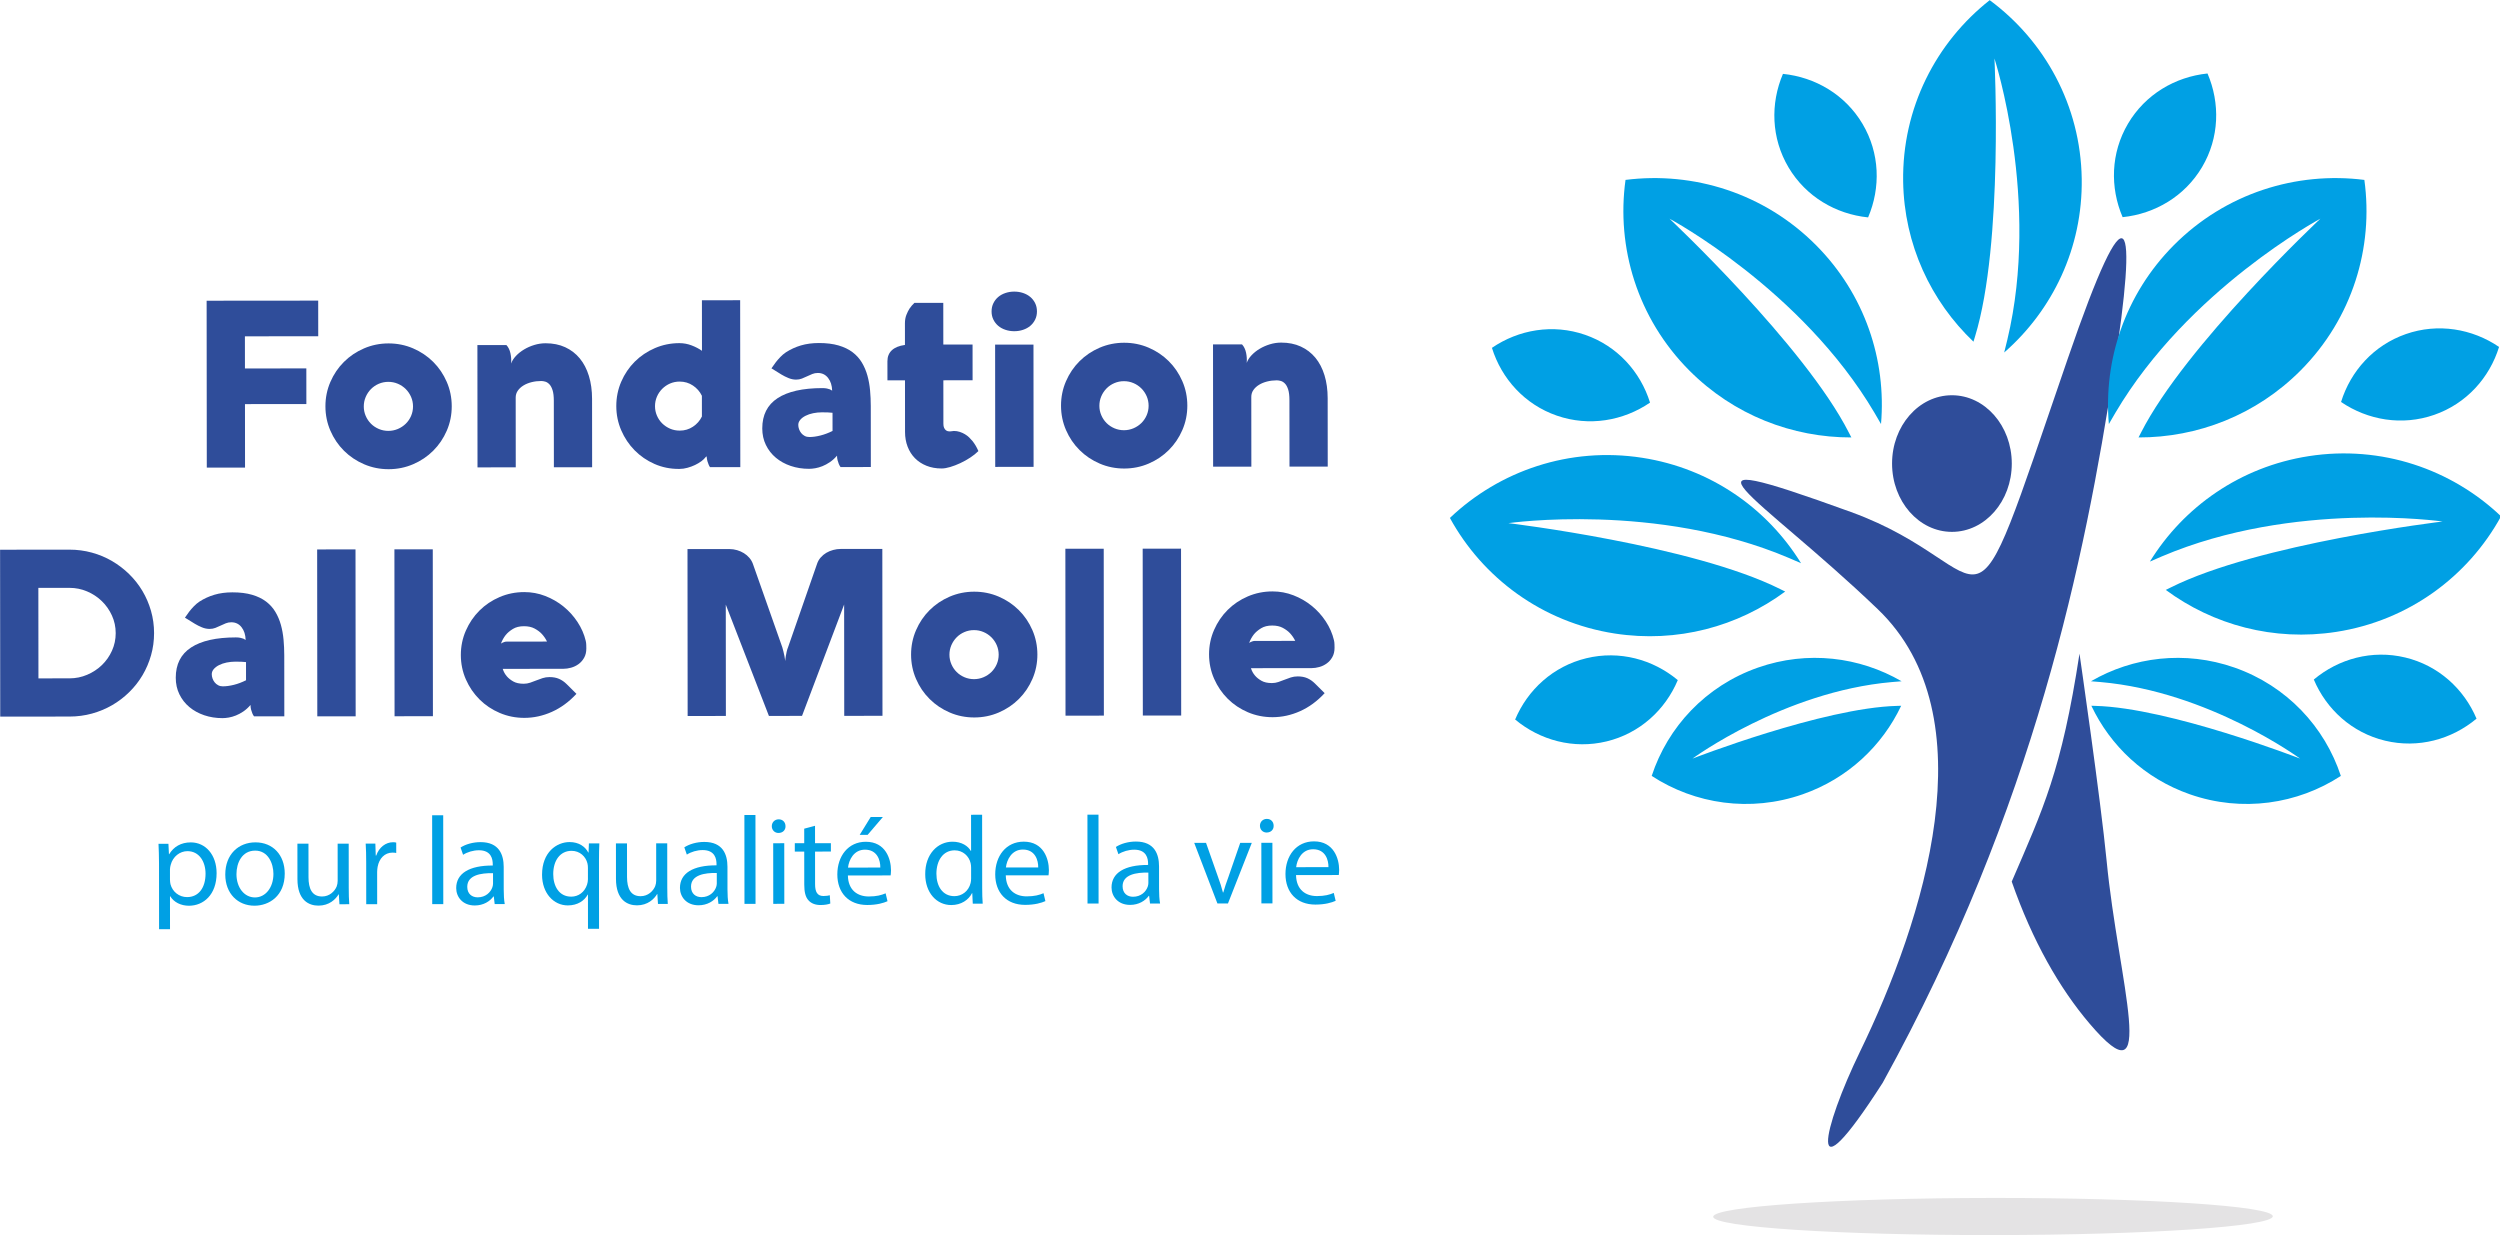 <?xml version="1.0" encoding="UTF-8"?>
<svg width="500" height="247" version="1.1" viewBox="0 0 500 247" xml:space="preserve" xmlns="http://www.w3.org/2000/svg" xmlns:cc="http://creativecommons.org/ns#" xmlns:dc="http://purl.org/dc/elements/1.1/" xmlns:rdf="http://www.w3.org/1999/02/22-rdf-syntax-ns#"><defs><clipPath id="clipPath18"><path d="M 0,841.89 H 595.276 V 0 H 0 Z"/></clipPath></defs><g transform="matrix(.967 0 0 -.963 -42.027 559.13)"><g clip-path="url(#clipPath18)"><g transform="translate(455.66 331.82)"><path d="m0 0c-31.953-0.029-57.864-1.78-57.863-3.91 2e-3 -2.13 25.917-3.834 57.87-3.805s57.865 1.78 57.863 3.91-25.917 3.834-57.87 3.805" fill="#e4e3e4" fill-rule="evenodd"/></g><g transform="translate(412.22 565.27)"><path d="m0 0c6.677-0.682 12.868-4.309 16.457-10.383s3.779-13.247 1.155-19.424c-6.677 0.682-12.868 4.309-16.457 10.383s-3.779 13.247-1.155 19.424" fill="#00a0e4" fill-rule="evenodd"/></g><g transform="translate(500.03 565.35)"><path d="m0 0c-6.676-0.694-12.86-4.332-16.438-10.413-3.578-6.08-3.755-13.253-1.12-19.426 6.676 0.694 12.86 4.332 16.438 10.413 3.578 6.08 3.755 13.253 1.12 19.426" fill="#00a0e4" fill-rule="evenodd"/></g><g transform="translate(106.82 504.1)"><path d="m0 0 6e-3 -7.402-12.697-0.011 0.012-13.182-7.91-7e-3 -0.032 34.662 23.075 0.02 7e-3 -7.402-15.165-0.013 7e-3 -6.676z" fill="#2f4d9a"/></g><g transform="translate(118.7 496.2)"><path d="m0 0c1e-3 -0.694 0.133-1.351 0.401-1.972 0.267-0.62 0.63-1.158 1.09-1.619 0.459-0.46 1.001-0.82 1.622-1.087 0.62-0.265 1.277-0.397 1.97-0.397 0.694 0 1.351 0.136 1.972 0.401 0.621 0.266 1.164 0.63 1.632 1.09 0.467 0.461 0.833 0.999 1.099 1.621 0.265 0.62 0.398 1.279 0.398 1.974-1e-3 0.692-0.135 1.348-0.401 1.969-0.268 0.62-0.635 1.165-1.103 1.633-0.468 0.466-1.013 0.832-1.634 1.099-0.621 0.265-1.278 0.397-1.971 0.397-0.694 0-1.351-0.136-1.971-0.401-0.621-0.267-1.161-0.636-1.62-1.102-0.458-0.469-0.822-1.013-1.087-1.634-0.265-0.622-0.398-1.279-0.397-1.972m-7.934 0.016c-2e-3 1.791 0.339 3.48 1.024 5.07 0.683 1.588 1.617 2.977 2.801 4.162 1.184 1.187 2.57 2.122 4.158 2.809s3.278 1.032 5.067 1.034c1.791 1e-3 3.479-0.34 5.068-1.023 1.589-0.686 2.976-1.619 4.163-2.802 1.187-1.186 2.123-2.571 2.81-4.159s1.031-3.275 1.033-5.066c2e-3 -1.79-0.339-3.481-1.024-5.069-0.684-1.588-1.618-2.976-2.803-4.162-1.183-1.187-2.569-2.125-4.157-2.809-1.588-0.687-3.277-1.031-5.067-1.033s-3.479 0.339-5.068 1.023c-1.589 0.682-2.976 1.618-4.163 2.802-1.187 1.185-2.123 2.57-2.809 4.158-0.687 1.586-1.031 3.275-1.033 5.065" fill="#2f4d9a"/></g><g transform="translate(148.2 508.95)"><path d="m0 0c0.404-0.435 0.682-1.007 0.836-1.715 0.153-0.711 0.199-1.421 0.136-2.129 0.192 0.548 0.527 1.076 1.001 1.585 0.476 0.508 1.036 0.955 1.68 1.342 0.644 0.391 1.35 0.7 2.117 0.935 0.765 0.235 1.543 0.351 2.333 0.353 1.516 0 2.867-0.272 4.052-0.818 1.186-0.549 2.191-1.321 3.014-2.321 0.823-0.998 1.453-2.212 1.89-3.639 0.437-1.426 0.656-3.018 0.657-4.776l0.014-14.198-7.91-7e-3 -0.013 13.836c-1e-3 0.903-0.086 1.622-0.255 2.163-0.17 0.54-0.389 0.952-0.655 1.234-0.266 0.281-0.552 0.467-0.859 0.557-0.306 0.086-0.589 0.131-0.846 0.131-0.694 0-1.36-0.083-1.996-0.244-0.637-0.161-1.197-0.391-1.68-0.691-0.485-0.299-0.871-0.657-1.16-1.078-0.291-0.418-0.435-0.895-0.435-1.427l0.013-14.49-7.91-7e-3 -0.022 25.399z" fill="#2f4d9a"/></g><g transform="translate(184.04 491.18)"><path d="m0 0c1.016 0 1.931 0.272 2.744 0.813 0.815 0.542 1.43 1.247 1.849 2.118l-3e-3 4.305c-0.421 0.871-1.038 1.581-1.853 2.127-0.815 0.548-1.73 0.821-2.746 0.821-0.709 0-1.371-0.136-1.983-0.401-0.613-0.266-1.153-0.636-1.62-1.102-0.467-0.468-0.834-1.012-1.099-1.632-0.265-0.624-0.398-1.281-0.397-1.974 1e-3 -0.694 0.134-1.351 0.401-1.969 0.267-0.622 0.633-1.161 1.102-1.622 0.468-0.459 1.009-0.82 1.622-1.087 0.612-0.265 1.274-0.397 1.983-0.397m12.536-7.584-6.264-5e-3c-0.113 0.145-0.21 0.321-0.29 0.531-0.082 0.179-0.162 0.409-0.243 0.689-0.081 0.283-0.138 0.626-0.17 1.029l-0.193-0.145c-0.21-0.29-0.508-0.581-0.895-0.873-0.387-0.29-0.826-0.551-1.317-0.786-0.492-0.235-1.016-0.429-1.572-0.581-0.557-0.156-1.101-0.232-1.633-0.232h-0.169c-1.775-2e-3 -3.443 0.343-5.009 1.034-1.564 0.692-2.931 1.636-4.102 2.826-1.17 1.194-2.094 2.579-2.773 4.159-0.679 1.579-1.019 3.256-1.02 5.029-2e-3 1.792 0.339 3.481 1.023 5.07s1.619 2.977 2.801 4.163c1.185 1.187 2.571 2.121 4.16 2.808 1.587 0.688 3.276 1.032 5.066 1.034 0.87 0 1.713-0.156 2.528-0.47 0.814-0.313 1.529-0.687 2.142-1.124l-0.01 10.499 7.908 7e-3z" fill="#2f4d9a"/></g><g transform="translate(210.84 489.85)"><path d="m0 0c0.709 0 1.48 0.104 2.309 0.316 0.83 0.209 1.665 0.525 2.502 0.945l-3e-3 3.774c-0.274 0.032-0.588 0.055-0.944 0.072-0.354 0.016-0.765 0.021-1.233 0.021-0.629 0-1.237-0.061-1.825-0.182-0.589-0.121-1.113-0.298-1.573-0.535-0.459-0.233-0.825-0.51-1.099-0.834-0.274-0.323-0.41-0.676-0.41-1.063 0-0.292 0.053-0.585 0.158-0.883 0.104-0.299 0.254-0.569 0.448-0.811s0.432-0.44 0.713-0.592c0.284-0.154 0.602-0.228 0.957-0.228m-7.826 14.264c0.273 0.418 0.571 0.837 0.894 1.257 0.273 0.355 0.587 0.718 0.942 1.09 0.354 0.371 0.733 0.693 1.136 0.968 0.967 0.631 2.006 1.11 3.119 1.442 1.112 0.33 2.354 0.498 3.725 0.5 1.564 2e-3 2.918-0.168 4.063-0.504 1.146-0.339 2.114-0.809 2.905-1.413 0.79-0.604 1.432-1.321 1.925-2.152 0.492-0.828 0.871-1.727 1.139-2.695 0.266-0.967 0.449-1.988 0.547-3.06s0.147-2.157 0.148-3.252l0.011-12.676-6.264-5e-3c-0.146 0.194-0.267 0.412-0.364 0.654-0.081 0.208-0.162 0.454-0.242 0.736-0.082 0.283-0.122 0.61-0.122 0.981-0.468-0.552-0.963-1.002-1.486-1.357-0.525-0.355-1.04-0.634-1.548-0.836-0.508-0.201-1-0.342-1.475-0.425-0.476-0.08-0.899-0.121-1.27-0.121-1.354-1e-3 -2.621 0.198-3.798 0.601-1.178 0.401-2.202 0.97-3.073 1.701-0.872 0.733-1.559 1.615-2.059 2.648-0.501 1.032-0.751 2.177-0.752 3.435-3e-3 2.805 1.055 4.902 3.174 6.291 2.119 1.388 5.202 2.084 9.25 2.088 0.371 0 0.686-0.029 0.944-0.083 0.258-0.057 0.467-0.117 0.629-0.181 0.178-0.081 0.331-0.169 0.46-0.266-0.033 1.079-0.316 1.962-0.849 2.648-0.534 0.684-1.243 1.026-2.13 1.026-0.402-2e-3 -0.782-0.074-1.136-0.219-0.356-0.145-0.711-0.302-1.064-0.471-0.355-0.172-0.714-0.329-1.077-0.474-0.362-0.145-0.761-0.217-1.197-0.219-0.532 0-1.06 0.108-1.584 0.327-0.524 0.215-1.012 0.461-1.464 0.735z" fill="#2f4d9a"/></g><g transform="translate(238.57 501.63)"><path d="m0 0 8e-3 -9.047c0-0.339 0.049-0.613 0.146-0.821 0.097-0.21 0.213-0.373 0.35-0.484 0.137-0.113 0.279-0.186 0.424-0.219 0.145-0.03 0.274-0.046 0.387-0.046 0.161 0 0.318 0.016 0.472 0.047 0.153 0.034 0.278 0.05 0.374 0.05 0.436 0 0.848-0.064 1.235-0.193s0.741-0.289 1.065-0.484c0.322-0.192 0.612-0.413 0.871-0.662 0.258-0.251 0.492-0.504 0.703-0.762 0.483-0.613 0.887-1.305 1.211-2.079-0.468-0.468-1.032-0.92-1.693-1.357-0.66-0.434-1.345-0.819-2.055-1.15-0.709-0.332-1.402-0.599-2.079-0.8-0.677-0.203-1.266-0.304-1.766-0.304-1.161-2e-3 -2.209 0.187-3.145 0.566-0.936 0.378-1.73 0.9-2.384 1.57-0.653 0.668-1.158 1.465-1.514 2.392-0.355 0.927-0.533 1.947-0.534 3.06l-0.01 10.716-3.628-4e-3 -5e-3 3.966c-1e-3 0.953 0.306 1.714 0.918 2.288 0.612 0.573 1.515 0.94 2.708 1.103l-4e-3 4.499c0 0.645 0.1 1.226 0.301 1.742 0.2 0.516 0.423 0.959 0.663 1.33 0.291 0.421 0.62 0.807 0.991 1.163l5.975 5e-3 8e-3 -8.66 6.047 5e-3 7e-3 -7.425z" fill="#2f4d9a"/></g><g transform="translate(257.21 509.05)"><path d="m0 0 0.023-25.398-7.934-7e-3 -0.023 25.398zm-8.666 6.884c-1e-3 0.629 0.124 1.198 0.374 1.705 0.25 0.509 0.583 0.942 1.002 1.297s0.914 0.629 1.487 0.823c0.572 0.194 1.181 0.292 1.826 0.293 0.645 0 1.254-0.097 1.826-0.289 0.573-0.193 1.069-0.467 1.489-0.822 0.419-0.353 0.755-0.784 1.005-1.293 0.251-0.507 0.375-1.076 0.376-1.705 0-0.629-0.124-1.198-0.373-1.705-0.25-0.508-0.584-0.939-1.003-1.296-0.419-0.355-0.914-0.629-1.487-0.822-0.572-0.196-1.181-0.293-1.826-0.293-0.645-2e-3 -1.254 0.095-1.826 0.29-0.573 0.191-1.069 0.464-1.489 0.82-0.419 0.355-0.754 0.784-1.004 1.293-0.252 0.507-0.377 1.075-0.377 1.704" fill="#2f4d9a"/></g><g transform="translate(270.84 496.34)"><path d="m0 0c1e-3 -0.694 0.133-1.351 0.401-1.971 0.267-0.622 0.63-1.161 1.09-1.622 0.459-0.458 1.001-0.82 1.622-1.087 0.62-0.263 1.277-0.397 1.97-0.397 0.694 2e-3 1.351 0.136 1.972 0.401 0.621 0.268 1.164 0.63 1.632 1.09 0.467 0.461 0.833 1.001 1.099 1.623 0.265 0.62 0.398 1.278 0.398 1.972-1e-3 0.692-0.135 1.35-0.401 1.971-0.268 0.62-0.635 1.163-1.103 1.631-0.468 0.466-1.013 0.834-1.634 1.099s-1.278 0.399-1.971 0.397c-0.694 0-1.351-0.134-1.971-0.401-0.621-0.267-1.161-0.634-1.62-1.102-0.458-0.468-0.822-1.012-1.087-1.632-0.265-0.622-0.398-1.279-0.397-1.972m-7.934 0.016c-2e-3 1.791 0.339 3.48 1.024 5.068 0.683 1.588 1.617 2.977 2.801 4.164 1.184 1.186 2.57 2.122 4.158 2.809 1.588 0.685 3.278 1.03 5.067 1.032 1.791 2e-3 3.479-0.339 5.068-1.023 1.588-0.684 2.975-1.618 4.162-2.802s2.123-2.57 2.81-4.159c0.687-1.586 1.031-3.275 1.033-5.066 2e-3 -1.79-0.339-3.479-1.024-5.068-0.684-1.589-1.618-2.975-2.803-4.163-1.183-1.187-2.569-2.123-4.156-2.808-1.588-0.688-3.276-1.032-5.067-1.034-1.79-2e-3 -3.479 0.339-5.068 1.025-1.588 0.682-2.976 1.616-4.163 2.802-1.187 1.183-2.123 2.568-2.809 4.156-0.687 1.588-1.031 3.277-1.033 5.067" fill="#2f4d9a"/></g><g transform="translate(300.34 509.09)"><path d="m0 0c0.404-0.436 0.682-1.009 0.836-1.717 0.153-0.71 0.199-1.42 0.136-2.129 0.192 0.548 0.527 1.078 1.001 1.587 0.476 0.507 1.036 0.953 1.68 1.342s1.35 0.698 2.117 0.935c0.765 0.233 1.544 0.351 2.333 0.351 1.516 2e-3 2.868-0.272 4.053-0.818 1.185-0.547 2.191-1.321 3.014-2.319 0.823-1 1.452-2.214 1.89-3.639 0.436-1.426 0.655-3.02 0.657-4.777l0.013-14.198-7.909-8e-3 -0.013 13.836c-2e-3 0.903-0.086 1.624-0.256 2.165-0.17 0.54-0.389 0.952-0.655 1.233-0.265 0.281-0.552 0.466-0.859 0.556-0.306 0.088-0.588 0.133-0.846 0.133-0.694-2e-3 -1.36-0.083-1.996-0.244-0.637-0.163-1.197-0.392-1.68-0.691-0.485-0.3-0.871-0.659-1.16-1.079-0.291-0.419-0.435-0.894-0.435-1.426l0.013-14.49-7.909-7e-3 -0.023 25.399z" fill="#2f4d9a"/></g><g transform="translate(57.846 439.73)"><path d="m0 0c1.274 2e-3 2.487 0.247 3.639 0.742 1.153 0.491 2.168 1.162 3.047 2.009 0.877 0.848 1.574 1.844 2.089 2.989 0.515 1.146 0.773 2.363 0.771 3.655-1e-3 1.289-0.261 2.507-0.777 3.65-0.517 1.144-1.217 2.144-2.095 2.997-0.88 0.856-1.897 1.527-3.05 2.018s-2.367 0.737-3.641 0.735l-6.434-5e-3 0.017-18.795zm-14.337-7.946-0.031 34.662 14.344 0.013c1.596 1e-3 3.14-0.204 4.632-0.613 1.492-0.41 2.883-0.993 4.175-1.751 1.29-0.756 2.472-1.662 3.545-2.717s1.989-2.224 2.749-3.505c0.759-1.281 1.349-2.661 1.77-4.134 0.42-1.475 0.632-3.012 0.633-4.607 1e-3 -1.597-0.207-3.134-0.625-4.609-0.418-1.477-1.006-2.855-1.762-4.138-0.757-1.284-1.671-2.453-2.743-3.51-1.071-1.056-2.251-1.963-3.54-2.713-1.29-0.749-2.681-1.332-4.171-1.746-1.492-0.411-3.036-0.618-4.632-0.62z" fill="#2f4d9a"/></g><g transform="translate(89.534 438.07)"><path d="m0 0c0.709 2e-3 1.48 0.106 2.31 0.316 0.829 0.21 1.664 0.525 2.502 0.947l-3e-3 3.774c-0.274 0.031-0.589 0.053-0.944 0.07-0.354 0.016-0.765 0.023-1.233 0.023-0.629-2e-3 -1.237-0.062-1.826-0.182-0.589-0.123-1.113-0.3-1.573-0.535-0.458-0.233-0.825-0.512-1.099-0.836-0.273-0.323-0.41-0.676-0.41-1.063 1e-3 -0.292 0.053-0.585 0.158-0.883 0.104-0.299 0.254-0.569 0.448-0.811s0.432-0.438 0.714-0.59c0.283-0.154 0.601-0.23 0.956-0.23m-7.826 14.264c0.274 0.418 0.571 0.837 0.894 1.259 0.273 0.355 0.587 0.717 0.942 1.088 0.354 0.371 0.733 0.695 1.136 0.97 0.967 0.629 2.007 1.11 3.119 1.44 1.112 0.332 2.354 0.5 3.725 0.5 1.564 2e-3 2.918-0.166 4.063-0.504 1.147-0.337 2.114-0.809 2.905-1.411 0.79-0.606 1.432-1.321 1.925-2.152 0.492-0.83 0.872-1.729 1.14-2.697 0.266-0.965 0.448-1.986 0.546-3.058 0.098-1.073 0.147-2.157 0.148-3.253l0.011-12.675-6.264-5e-3c-0.146 0.192-0.267 0.41-0.363 0.652-0.082 0.208-0.163 0.454-0.243 0.736-0.081 0.283-0.122 0.61-0.122 0.981-0.468-0.55-0.963-1-1.486-1.357-0.524-0.355-1.04-0.632-1.548-0.834-0.508-0.203-1-0.344-1.474-0.426-0.476-0.079-0.899-0.122-1.27-0.122-1.354 0-2.622 0.2-3.799 0.601-1.177 0.403-2.202 0.97-3.073 1.703-0.871 0.731-1.558 1.615-2.059 2.648-0.501 1.03-0.751 2.175-0.752 3.433-3e-3 2.805 1.055 4.904 3.175 6.292 2.118 1.389 5.201 2.085 9.249 2.088 0.371 0 0.686-0.028 0.944-0.084 0.259-0.057 0.468-0.117 0.63-0.181 0.177-0.079 0.33-0.167 0.459-0.264-0.033 1.079-0.316 1.962-0.849 2.646-0.533 0.685-1.243 1.028-2.13 1.026-0.402 0-0.782-0.072-1.136-0.217-0.355-0.147-0.71-0.304-1.064-0.473-0.355-0.17-0.714-0.327-1.077-0.474-0.361-0.145-0.76-0.217-1.196-0.217-0.532 0-1.061 0.106-1.585 0.325-0.524 0.217-1.012 0.461-1.464 0.735z" fill="#2f4d9a"/></g><g transform="translate(116.99 466.51)"><path d="m0 0 0.031-34.662-7.934-7e-3 -0.031 34.662z" fill="#2f4d9a"/></g><g transform="translate(132.97 466.53)"><path d="m0 0 0.031-34.662-7.934-7e-3 -0.031 34.662z" fill="#2f4d9a"/></g><g transform="translate(156.6 447.37)"><path d="m0 0c-0.291 0.597-0.654 1.127-1.089 1.595-0.373 0.403-0.86 0.769-1.465 1.099-0.606 0.33-1.343 0.495-2.214 0.493-0.919 0-1.685-0.191-2.297-0.569-0.613-0.38-1.105-0.795-1.475-1.249-0.419-0.532-0.749-1.129-0.99-1.789 0.097 0.065 0.21 0.129 0.339 0.194 0.112 0.048 0.241 0.097 0.386 0.145 0.145 0.047 0.307 0.072 0.484 0.072zm8.129-1.42c1e-3 -0.758-0.153-1.407-0.458-1.947-0.306-0.541-0.692-0.982-1.16-1.32-0.467-0.339-0.979-0.585-1.535-0.74-0.556-0.154-1.093-0.23-1.609-0.23l-12.529-0.012c0.178-0.581 0.461-1.097 0.848-1.548 0.323-0.385 0.763-0.74 1.319-1.063 0.557-0.322 1.278-0.482 2.165-0.482 0.467 1e-3 0.915 0.074 1.343 0.22 0.426 0.145 0.85 0.303 1.27 0.474 0.418 0.168 0.849 0.325 1.293 0.472 0.443 0.146 0.922 0.219 1.439 0.219 0.758 0 1.419-0.124 1.983-0.373 0.565-0.251 1.09-0.617 1.573-1.099l2.011-2.007c-1.531-1.662-3.223-2.909-5.077-3.741s-3.748-1.249-5.683-1.251c-1.805-2e-3 -3.508 0.341-5.105 1.024-1.597 0.682-2.989 1.617-4.175 2.802-1.186 1.184-2.127 2.569-2.822 4.157-0.694 1.588-1.042 3.277-1.044 5.067-2e-3 1.791 0.344 3.48 1.035 5.068 0.692 1.588 1.631 2.977 2.814 4.164 1.184 1.185 2.575 2.122 4.17 2.809 1.597 0.687 3.298 1.03 5.103 1.032 1.5 1e-3 2.943-0.267 4.331-0.806 1.387-0.539 2.645-1.267 3.775-2.185 1.13-0.919 2.098-1.993 2.905-3.228 0.808-1.233 1.374-2.533 1.697-3.904 0.065-0.258 0.102-0.544 0.11-0.859 8e-3 -0.314 0.013-0.553 0.013-0.713" fill="#2f4d9a"/></g><g transform="translate(225.98 431.95)"><path d="m0 0-7.909-9e-3 -0.021 23.125-8.711-23.132-6.846-7e-3 -8.922 23.118 0.021-23.125-7.909-7e-3 -0.031 34.662 8.659 7e-3c0.548 0 1.08-0.076 1.596-0.228 0.516-0.153 0.988-0.362 1.415-0.627 0.429-0.266 0.803-0.59 1.126-0.968 0.323-0.376 0.565-0.793 0.727-1.243l6.087-17.338c0.081-0.258 0.157-0.549 0.232-0.871 0.072-0.323 0.14-0.629 0.205-0.92 0.065-0.338 0.121-0.693 0.171-1.064 0.015 0.355 0.056 0.702 0.119 1.041 0.049 0.29 0.109 0.601 0.181 0.931s0.165 0.625 0.278 0.883l6.007 17.35c0.16 0.484 0.41 0.919 0.748 1.305 0.338 0.387 0.725 0.711 1.16 0.97 0.435 0.258 0.911 0.456 1.427 0.592 0.516 0.14 1.032 0.209 1.549 0.209l8.61 8e-3z" fill="#2f4d9a"/></g><g transform="translate(239.83 444.64)"><path d="m0 0c1e-3 -0.694 0.134-1.351 0.401-1.971 0.267-0.622 0.63-1.161 1.09-1.622 0.459-0.458 1.001-0.82 1.622-1.087 0.62-0.263 1.277-0.397 1.97-0.397 0.694 2e-3 1.351 0.136 1.972 0.401 0.621 0.268 1.164 0.63 1.632 1.09 0.467 0.461 0.833 1.001 1.099 1.623 0.266 0.62 0.398 1.278 0.398 1.972 0 0.692-0.135 1.35-0.401 1.971-0.267 0.62-0.635 1.163-1.102 1.631-0.469 0.466-1.013 0.834-1.635 1.099-0.621 0.265-1.278 0.399-1.971 0.397-0.694 0-1.351-0.134-1.971-0.401s-1.161-0.634-1.619-1.102c-0.46-0.468-0.822-1.012-1.088-1.632-0.265-0.622-0.397-1.279-0.397-1.972m-7.934 0.016c-2e-3 1.791 0.339 3.48 1.024 5.068 0.683 1.588 1.617 2.977 2.802 4.164 1.183 1.186 2.57 2.122 4.157 2.809 1.588 0.685 3.277 1.03 5.067 1.032 1.791 2e-3 3.479-0.339 5.068-1.023s2.976-1.618 4.163-2.802 2.123-2.57 2.81-4.159c0.687-1.586 1.031-3.275 1.033-5.066 2e-3 -1.79-0.339-3.479-1.024-5.068-0.684-1.589-1.618-2.975-2.802-4.163-1.184-1.187-2.57-2.123-4.157-2.808-1.589-0.688-3.277-1.032-5.067-1.034s-3.48 0.339-5.068 1.025c-1.59 0.682-2.977 1.616-4.163 2.802-1.188 1.183-2.124 2.568-2.81 4.156-0.687 1.588-1.031 3.277-1.033 5.067" fill="#2f4d9a"/></g><g transform="translate(271.74 466.65)"><path d="m0 0 0.031-34.662-7.934-7e-3 -0.031 34.662z" fill="#2f4d9a"/></g><g transform="translate(287.73 466.67)"><path d="m0 0 0.031-34.662-7.933-7e-3 -0.031 34.662z" fill="#2f4d9a"/></g><g transform="translate(311.35 447.51)"><path d="m0 0c-0.29 0.597-0.654 1.129-1.088 1.597-0.373 0.403-0.861 0.767-1.465 1.099-0.606 0.33-1.344 0.493-2.215 0.493-0.919 0-1.685-0.191-2.297-0.569-0.613-0.38-1.105-0.797-1.475-1.249-0.419-0.532-0.749-1.129-0.99-1.79 0.097 0.066 0.21 0.129 0.339 0.195 0.112 0.047 0.241 0.097 0.386 0.145 0.145 0.047 0.307 0.072 0.484 0.072zm8.13-1.419c0-0.757-0.154-1.406-0.458-1.948-0.307-0.541-0.692-0.981-1.16-1.318-0.467-0.339-0.979-0.587-1.535-0.74-0.557-0.154-1.094-0.232-1.61-0.232l-12.529-0.01c0.178-0.581 0.461-1.097 0.848-1.548 0.323-0.387 0.763-0.74 1.319-1.063 0.557-0.322 1.278-0.483 2.165-0.483 0.467 0 0.915 0.073 1.343 0.221 0.427 0.145 0.851 0.302 1.27 0.472s0.85 0.327 1.293 0.473c0.443 0.145 0.922 0.218 1.44 0.219 0.758 0 1.418-0.125 1.982-0.372 0.565-0.251 1.09-0.619 1.574-1.099l2.01-2.007c-1.531-1.662-3.222-2.91-5.077-3.742-1.853-0.832-3.747-1.249-5.683-1.25-1.805-2e-3 -3.508 0.339-5.105 1.022-1.597 0.684-2.989 1.619-4.175 2.802-1.186 1.186-2.127 2.571-2.822 4.159-0.694 1.586-1.042 3.275-1.044 5.065-2e-3 1.791 0.344 3.48 1.035 5.07 0.692 1.588 1.631 2.977 2.814 4.162 1.184 1.187 2.575 2.123 4.17 2.809 1.597 0.687 3.298 1.032 5.103 1.033 1.501 2e-3 2.944-0.266 4.331-0.807 1.387-0.537 2.646-1.265 3.775-2.185 1.131-0.917 2.099-1.993 2.906-3.226 0.808-1.233 1.373-2.535 1.696-3.904 0.066-0.258 0.103-0.544 0.11-0.859 9e-3 -0.314 0.014-0.553 0.014-0.714" fill="#2f4d9a"/></g><g transform="translate(356.83 431.18)"><path d="m0 0c2.594 6.19 7.864 11.059 14.719 12.727s13.774-0.236 18.921-4.543c-2.594-6.19-7.864-11.059-14.719-12.727-6.855-1.667-13.773 0.236-18.921 4.543" fill="#00a0e4" fill-rule="evenodd"/></g><g transform="translate(352.03 508.37)"><path d="m0 0c5.537 3.793 12.606 5.024 19.269 2.707 6.664-2.318 11.443-7.67 13.431-14.08-5.537-3.794-12.606-5.025-19.269-2.707-6.664 2.317-11.443 7.67-13.431 14.08" fill="#00a0e4" fill-rule="evenodd"/></g><g transform="translate(555.67 431.36)"><path d="m0 0c-2.605 6.186-7.884 11.045-14.742 12.7-6.858 1.656-13.773-0.26-18.913-4.576 2.605-6.186 7.884-11.045 14.742-12.701 6.859-1.655 13.773 0.261 18.913 4.577" fill="#00a0e4" fill-rule="evenodd"/></g><g transform="translate(560.33 508.56)"><path d="m0 0c-5.544 3.783-12.615 5.001-19.274 2.672-6.659-2.33-11.429-7.69-13.406-14.105 5.544-3.783 12.616-5.001 19.275-2.671 6.659 2.329 11.429 7.69 13.405 14.104" fill="#00a0e4" fill-rule="evenodd"/></g><g transform="translate(432.85 355.74)"><path d="m0 0c31.547 57.428 41.823 109.14 47.812 147.93 4.966 32.169 3.268 39.882-9.542 2.433-22.228-64.979-12.791-43.495-44.829-31.828-40.434 14.724-19.484 3.895 5.527-20.167 23.096-22.221 9.562-64.56-3.661-91.904-7.637-15.792-11.545-31.892 4.693-6.465" fill="#2f4d9a" fill-rule="evenodd"/></g><g transform="translate(459.55 484.35)"><path d="m0 0c7e-3 -7.835-5.53-14.192-12.368-14.198-6.837-7e-3 -12.386 6.34-12.393 14.176-7e-3 7.835 5.53 14.192 12.368 14.198 6.837 6e-3 12.386-6.341 12.393-14.176" fill="#2f4d9a" fill-rule="evenodd"/></g><g transform="translate(479.16 401.87)"><path d="m0 0c2.423-25.2 11.017-51.041-3.58-33.774-6.119 7.237-11.733 17.009-16.043 29.421 6.48 15.106 10.291 22.908 14.016 47.344 0 0 4.4-30.438 5.607-42.991" fill="#2f4d9a" fill-rule="evenodd"/></g><g transform="translate(425.85 490.77)"><path d="m0 0c-9.159 18.096-37.098 44.427-37.098 44.427s27.336-14.673 42.398-40.313c0.491-0.838 0.934-1.606 1.352-2.338 1.136 13.268-3.327 26.932-13.427 37.136-10.715 10.825-25.388 15.354-39.416 13.568-1.929-14.009 2.449-28.728 13.163-39.552 9.226-9.321 21.387-13.961 33.544-13.934-0.168 0.324-0.336 0.65-0.516 1.006" fill="#00a0e4" fill-rule="evenodd"/></g><g transform="translate(451.95 510.73)"><path d="m0 0c5.927 19.396 4.013 57.74 4.013 57.74s9.554-29.517 2.659-58.444c-0.225-0.944-0.438-1.805-0.644-2.623 10.01 8.784 16.255 21.731 16.037 36.087-0.23 15.229-7.677 28.658-19.032 37.087-11.095-8.769-18.132-22.417-17.902-37.646 0.199-13.113 5.757-24.883 14.544-33.284 0.104 0.349 0.208 0.701 0.325 1.083" fill="#00a0e4" fill-rule="evenodd"/></g><g transform="translate(411.67 458.26)"><path d="m0 0c-18.117 9.117-56.233 13.705-56.233 13.705s30.706 4.433 58.053-7.248c0.893-0.381 1.706-0.736 2.477-1.077-6.967 11.349-18.674 19.69-32.861 21.9-15.049 2.344-29.543-2.728-39.768-12.497 6.769-12.416 19.034-21.657 34.083-24.001 12.958-2.018 25.497 1.472 35.262 8.715-0.327 0.161-0.656 0.323-1.013 0.503" fill="#00a0e4" fill-rule="evenodd"/></g><g transform="translate(492.41 458.6)"><path d="m0 0c18.117 9.117 56.233 13.705 56.233 13.705s-30.706 4.433-58.053-7.248c-0.893-0.381-1.706-0.736-2.477-1.077 6.967 11.349 18.674 19.69 32.861 21.9 15.049 2.344 29.543-2.728 39.768-12.497-6.769-12.416-19.034-21.657-34.083-24.001-12.958-2.018-25.497 1.472-35.261 8.715 0.326 0.161 0.655 0.323 1.012 0.503" fill="#00a0e4" fill-rule="evenodd"/></g><g transform="translate(486.28 490.77)"><path d="m0 0c9.159 18.096 37.098 44.427 37.098 44.427s-27.336-14.673-42.398-40.313c-0.491-0.838-0.934-1.606-1.352-2.338-1.136 13.268 3.327 26.932 13.427 37.136 10.715 10.825 25.388 15.354 39.416 13.568 1.929-14.009-2.449-28.728-13.163-39.552-9.226-9.321-21.387-13.961-33.544-13.934 0.168 0.324 0.336 0.65 0.516 1.006" fill="#00a0e4" fill-rule="evenodd"/></g><g transform="translate(435.82 434.01)"><path d="m0 0c-15.309-0.397-42.311-10.945-42.311-10.945s18.852 13.906 41.218 15.891c0.73 0.065 1.398 0.119 2.033 0.167-8.686 5.067-19.453 6.44-29.682 2.848-10.851-3.81-18.686-12.357-22.004-22.506 8.935-5.847 20.393-7.62 31.244-3.81 9.343 3.281 16.442 10.078 20.355 18.382-0.275-0.01-0.552-0.019-0.853-0.027" fill="#00a0e4" fill-rule="evenodd"/></g><g transform="translate(476.86 434.01)"><path d="m0 0c15.309-0.397 42.311-10.945 42.311-10.945s-18.852 13.906-41.218 15.891c-0.73 0.065-1.398 0.119-2.033 0.167 8.686 5.067 19.453 6.44 29.682 2.848 10.851-3.81 18.686-12.357 22.004-22.506-8.935-5.847-20.393-7.62-31.244-3.81-9.343 3.281-16.442 10.078-20.355 18.382 0.275-0.01 0.552-0.019 0.853-0.027" fill="#00a0e4" fill-rule="evenodd"/></g><g transform="translate(78.616 397.91)"><path d="m0 0c0-0.338 0.052-0.649 0.104-0.936 0.418-1.585 1.797-2.676 3.435-2.675 2.418 3e-3 3.821 1.98 3.818 4.866-2e-3 2.522-1.33 4.679-3.748 4.677-1.56-2e-3 -3.015-1.12-3.456-2.837-0.078-0.286-0.155-0.624-0.155-0.937zm-2.266 3.353c-1e-3 1.611-0.054 2.912-0.107 4.107l2.054 2e-3 0.106-2.158h0.052c0.935 1.535 2.416 2.447 4.47 2.449 3.042 2e-3 5.333-2.569 5.336-6.392 4e-3 -4.524-2.75-6.763-5.714-6.765-1.664-2e-3 -3.121 0.724-3.876 1.972h-0.052l6e-3 -6.839-2.262-1e-3z" fill="#00a0e4"/></g><g transform="translate(92.368 399.06)"><path d="m0 0c2e-3 -2.756 1.59-4.834 3.826-4.832 2.185 2e-3 3.82 2.058 3.818 4.892-2e-3 2.131-1.071 4.835-3.775 4.832-2.704-2e-3 -3.871-2.499-3.869-4.892m9.984 0.14c4e-3 -4.655-3.218-6.686-6.26-6.689-3.406-3e-3 -6.035 2.491-6.038 6.47-4e-3 4.212 2.75 6.684 6.234 6.687 3.614 3e-3 6.06-2.621 6.064-6.468" fill="#00a0e4"/></g><g transform="translate(115.59 396.25)"><path d="m0 0c1e-3 -1.301 0.028-2.443 0.107-3.432l-2.028-2e-3 -0.132 2.054h-0.052c-0.597-1.015-1.921-2.342-4.158-2.344-1.976-2e-3 -4.343 1.088-4.347 5.508l-7e-3 7.359 2.288 2e-3 7e-3 -6.968c2e-3 -2.393 0.732-4.004 2.812-4.002 1.533 2e-3 2.598 1.068 3.013 2.083 0.131 0.338 0.208 0.754 0.207 1.17l-6e-3 7.722 2.288 2e-3z" fill="#00a0e4"/></g><g transform="translate(119.2 401.48)"><path d="m0 0c-1e-3 1.482-0.028 2.756-0.107 3.926l2.002 2e-3 0.08-2.47h0.104c0.57 1.69 1.947 2.758 3.482 2.76 0.259 0 0.441-0.027 0.649-0.078l2e-3 -2.159c-0.233 0.052-0.468 0.079-0.779 0.078-1.613-1e-3 -2.755-1.225-3.066-2.941-0.052-0.311-0.103-0.677-0.103-1.066l6e-3 -6.708-2.262-2e-3z" fill="#00a0e4"/></g><g transform="translate(132.84 411.3)"><path d="m0 0 2.288 2e-3 0.017-18.461-2.288-2e-3z" fill="#00a0e4"/></g><g transform="translate(145.43 399.27)"><path d="m0 0c-2.496 0.049-5.33-0.396-5.327-2.84 1e-3 -1.481 0.99-2.182 2.16-2.181 1.638 1e-3 2.677 1.042 3.04 2.109 0.077 0.233 0.129 0.493 0.129 0.727zm0.344-6.422-0.184 1.585h-0.077c-0.702-0.988-2.053-1.874-3.847-1.875-2.548-3e-3 -3.85 1.79-3.851 3.61-3e-3 3.042 2.699 4.709 7.561 4.688v0.26c-1e-3 1.04-0.288 2.912-2.863 2.91-1.169-1e-3 -2.391-0.367-3.274-0.94l-0.522 1.508c1.039 0.677 2.547 1.12 4.133 1.121 3.848 4e-3 4.787-2.622 4.789-5.143l4e-3 -4.706c1e-3 -1.093 0.055-2.158 0.211-3.016z" fill="#00a0e4"/></g><g transform="translate(165.06 400.35)"><path d="m0 0c0 0.312-0.027 0.676-0.104 0.962-0.34 1.403-1.563 2.599-3.279 2.597-2.366-2e-3 -3.795-2.006-3.792-4.84 2e-3 -2.496 1.2-4.679 3.722-4.677 1.482 2e-3 2.756 0.913 3.274 2.499 0.104 0.313 0.181 0.755 0.181 1.093zm5e-3 -5.538h-0.052c-0.675-1.249-2.078-2.238-4.106-2.24-2.938-3e-3 -5.332 2.543-5.336 6.365-4e-3 4.706 3.036 6.789 5.688 6.792 1.95 1e-3 3.251-0.96 3.876-2.181h0.052l0.077 1.898 2.158 2e-3c-0.051-1.066-0.076-2.159-0.075-3.458l0.013-14.275-2.288-2e-3z" fill="#00a0e4"/></g><g transform="translate(181.47 396.31)"><path d="m0 0c1e-3 -1.3 0.028-2.443 0.107-3.432l-2.028-2e-3 -0.132 2.054h-0.052c-0.597-1.015-1.921-2.342-4.158-2.344-1.976-2e-3 -4.343 1.089-4.347 5.509l-7e-3 7.359 2.288 2e-3 7e-3 -6.969c2e-3 -2.392 0.732-4.003 2.812-4.001 1.533 1e-3 2.598 1.068 3.013 2.083 0.131 0.338 0.208 0.754 0.207 1.17l-6e-3 7.721 2.288 2e-3z" fill="#00a0e4"/></g><g transform="translate(191.71 399.31)"><path d="m0 0c-2.496 0.05-5.33-0.396-5.327-2.84 1e-3 -1.481 0.99-2.182 2.16-2.181 1.638 1e-3 2.677 1.042 3.04 2.109 0.078 0.233 0.129 0.493 0.129 0.727zm0.344-6.422-0.183 1.586h-0.078c-0.702-0.989-2.053-1.874-3.847-1.876-2.548-2e-3 -3.85 1.79-3.851 3.61-3e-3 3.042 2.699 4.709 7.562 4.688v0.26c-1e-3 1.04-0.289 2.912-2.864 2.91-1.169-1e-3 -2.391-0.367-3.275-0.94l-0.521 1.508c1.04 0.677 2.547 1.12 4.133 1.122 3.848 3e-3 4.787-2.623 4.789-5.144l4e-3 -4.706c1e-3 -1.093 0.055-2.158 0.211-3.016z" fill="#00a0e4"/></g><g transform="translate(197.42 411.35)"><path d="m0 0 2.288 2e-3 0.017-18.461-2.288-2e-3z" fill="#00a0e4"/></g><g transform="translate(203.39 392.9)"><path d="m0 0-0.011 12.585 2.288 2e-3 0.011-12.585zm2.534 16.123c0.027-0.779-0.545-1.404-1.455-1.405-0.806 0-1.379 0.623-1.38 1.403 0 0.806 0.597 1.431 1.429 1.431 0.858 1e-3 1.405-0.622 1.406-1.429" fill="#00a0e4"/></g><g transform="translate(212.03 409.11)"><path d="m0 0 3e-3 -3.614 3.276 3e-3 2e-3 -1.743-3.276-2e-3 6e-3 -6.787c2e-3 -1.56 0.444-2.443 1.718-2.442 0.598 1e-3 1.04 0.078 1.326 0.157l0.106-1.717c-0.442-0.181-1.144-0.312-2.028-0.313-1.066-1e-3 -1.925 0.337-2.471 0.96-0.65 0.676-0.886 1.793-0.887 3.275l-6e-3 6.865-1.951-2e-3 -1e-3 1.742 1.95 2e-3 -3e-3 3.015z" fill="#00a0e4"/></g><g transform="translate(226.07 410.94)"><path d="m0 0-3.168-3.72-1.639-2e-3 2.285 3.72zm-0.537-10.505c0.025 1.456-0.601 3.718-3.175 3.716-2.314-2e-3 -3.327-2.135-3.507-3.722zm-6.707-1.643c0.056-3.094 2.033-4.367 4.321-4.365 1.638 1e-3 2.626 0.288 3.484 0.654l0.391-1.638c-0.806-0.364-2.183-0.782-4.185-0.784-3.874-3e-3 -6.191 2.543-6.194 6.339-4e-3 3.796 2.229 6.788 5.895 6.792 4.109 3e-3 5.204-3.61 5.206-5.924 0-0.468-0.051-0.832-0.077-1.067z" fill="#00a0e4"/></g><g transform="translate(244.31 400.4)"><path d="m0 0c0 0.285-0.026 0.676-0.104 0.962-0.34 1.456-1.589 2.65-3.305 2.648-2.366-2e-3 -3.768-2.083-3.766-4.865 2e-3 -2.548 1.252-4.653 3.722-4.65 1.534 1e-3 2.937 1.016 3.352 2.732 0.078 0.313 0.103 0.624 0.103 0.988zm2.278 11.001 0.014-15.211c1e-3 -1.118 0.028-2.393 0.107-3.25l-2.054-2e-3 -0.106 2.184h-0.052c-0.701-1.405-2.234-2.472-4.288-2.474-3.042-3e-3 -5.385 2.569-5.388 6.392-0.03 4.185 2.568 6.762 5.636 6.764 1.924 2e-3 3.225-0.907 3.798-1.921h0.052l-7e-3 7.515z" fill="#00a0e4"/></g><g transform="translate(258.19 400.46)"><path d="m0 0c0.025 1.456-0.602 3.718-3.176 3.715-2.314-2e-3 -3.326-2.135-3.506-3.721zm-6.707-1.645c0.055-3.093 2.032-4.366 4.32-4.364 1.638 2e-3 2.626 0.289 3.484 0.654l0.391-1.638c-0.805-0.364-2.183-0.781-4.185-0.783-3.874-4e-3 -6.19 2.542-6.194 6.338-3e-3 3.796 2.23 6.789 5.896 6.792 4.108 3e-3 5.203-3.61 5.205-5.924 1e-3 -0.468-0.05-0.832-0.076-1.067z" fill="#00a0e4"/></g><g transform="translate(268.37 411.42)"><path d="m0 0 2.288 2e-3 0.017-18.461-2.288-2e-3z" fill="#00a0e4"/></g><g transform="translate(280.97 399.39)"><path d="m0 0c-2.496 0.05-5.33-0.395-5.327-2.839 1e-3 -1.482 0.99-2.182 2.16-2.182 1.638 1e-3 2.677 1.042 3.04 2.109 0.077 0.234 0.129 0.494 0.129 0.728zm0.344-6.422-0.184 1.586h-0.077c-0.702-0.988-2.053-1.874-3.847-1.876-2.548-2e-3 -3.85 1.791-3.851 3.611-3e-3 3.042 2.699 4.708 7.561 4.687v0.261c-1e-3 1.04-0.288 2.911-2.863 2.909-1.169-1e-3 -2.391-0.366-3.274-0.94l-0.522 1.508c1.039 0.677 2.547 1.12 4.133 1.122 3.848 3e-3 4.787-2.622 4.789-5.144l4e-3 -4.706c1e-3 -1.092 0.055-2.158 0.211-3.016z" fill="#00a0e4"/></g><g transform="translate(292.9 405.56)"><path d="m0 0 2.477-7.069c0.417-1.145 0.755-2.184 1.016-3.224h0.078c0.285 1.04 0.649 2.081 1.063 3.226l2.438 7.074 2.392 2e-3 -4.929-12.589-2.183-2e-3 -4.796 12.58z" fill="#00a0e4"/></g><g transform="translate(304.35 392.99)"><path d="m0 0-0.012 12.585 2.288 2e-3 0.012-12.584zm2.533 16.123c0.028-0.779-0.545-1.404-1.455-1.405-0.807 0-1.378 0.623-1.379 1.403-1e-3 0.806 0.597 1.431 1.429 1.431 0.858 1e-3 1.404-0.622 1.405-1.429" fill="#00a0e4"/></g><g transform="translate(318.22 400.52)"><path d="m0 0c0.025 1.456-0.601 3.718-3.175 3.715-2.313-2e-3 -3.326-2.135-3.507-3.721zm-6.706-1.645c0.055-3.093 2.032-4.366 4.32-4.364 1.638 2e-3 2.625 0.289 3.484 0.654l0.391-1.638c-0.805-0.364-2.183-0.781-4.185-0.783-3.875-4e-3 -6.191 2.542-6.195 6.338-3e-3 3.796 2.23 6.789 5.897 6.792 4.107 3e-3 5.204-3.61 5.206-5.924 0-0.468-0.053-0.832-0.077-1.067z" fill="#00a0e4"/></g></g></g></svg>
